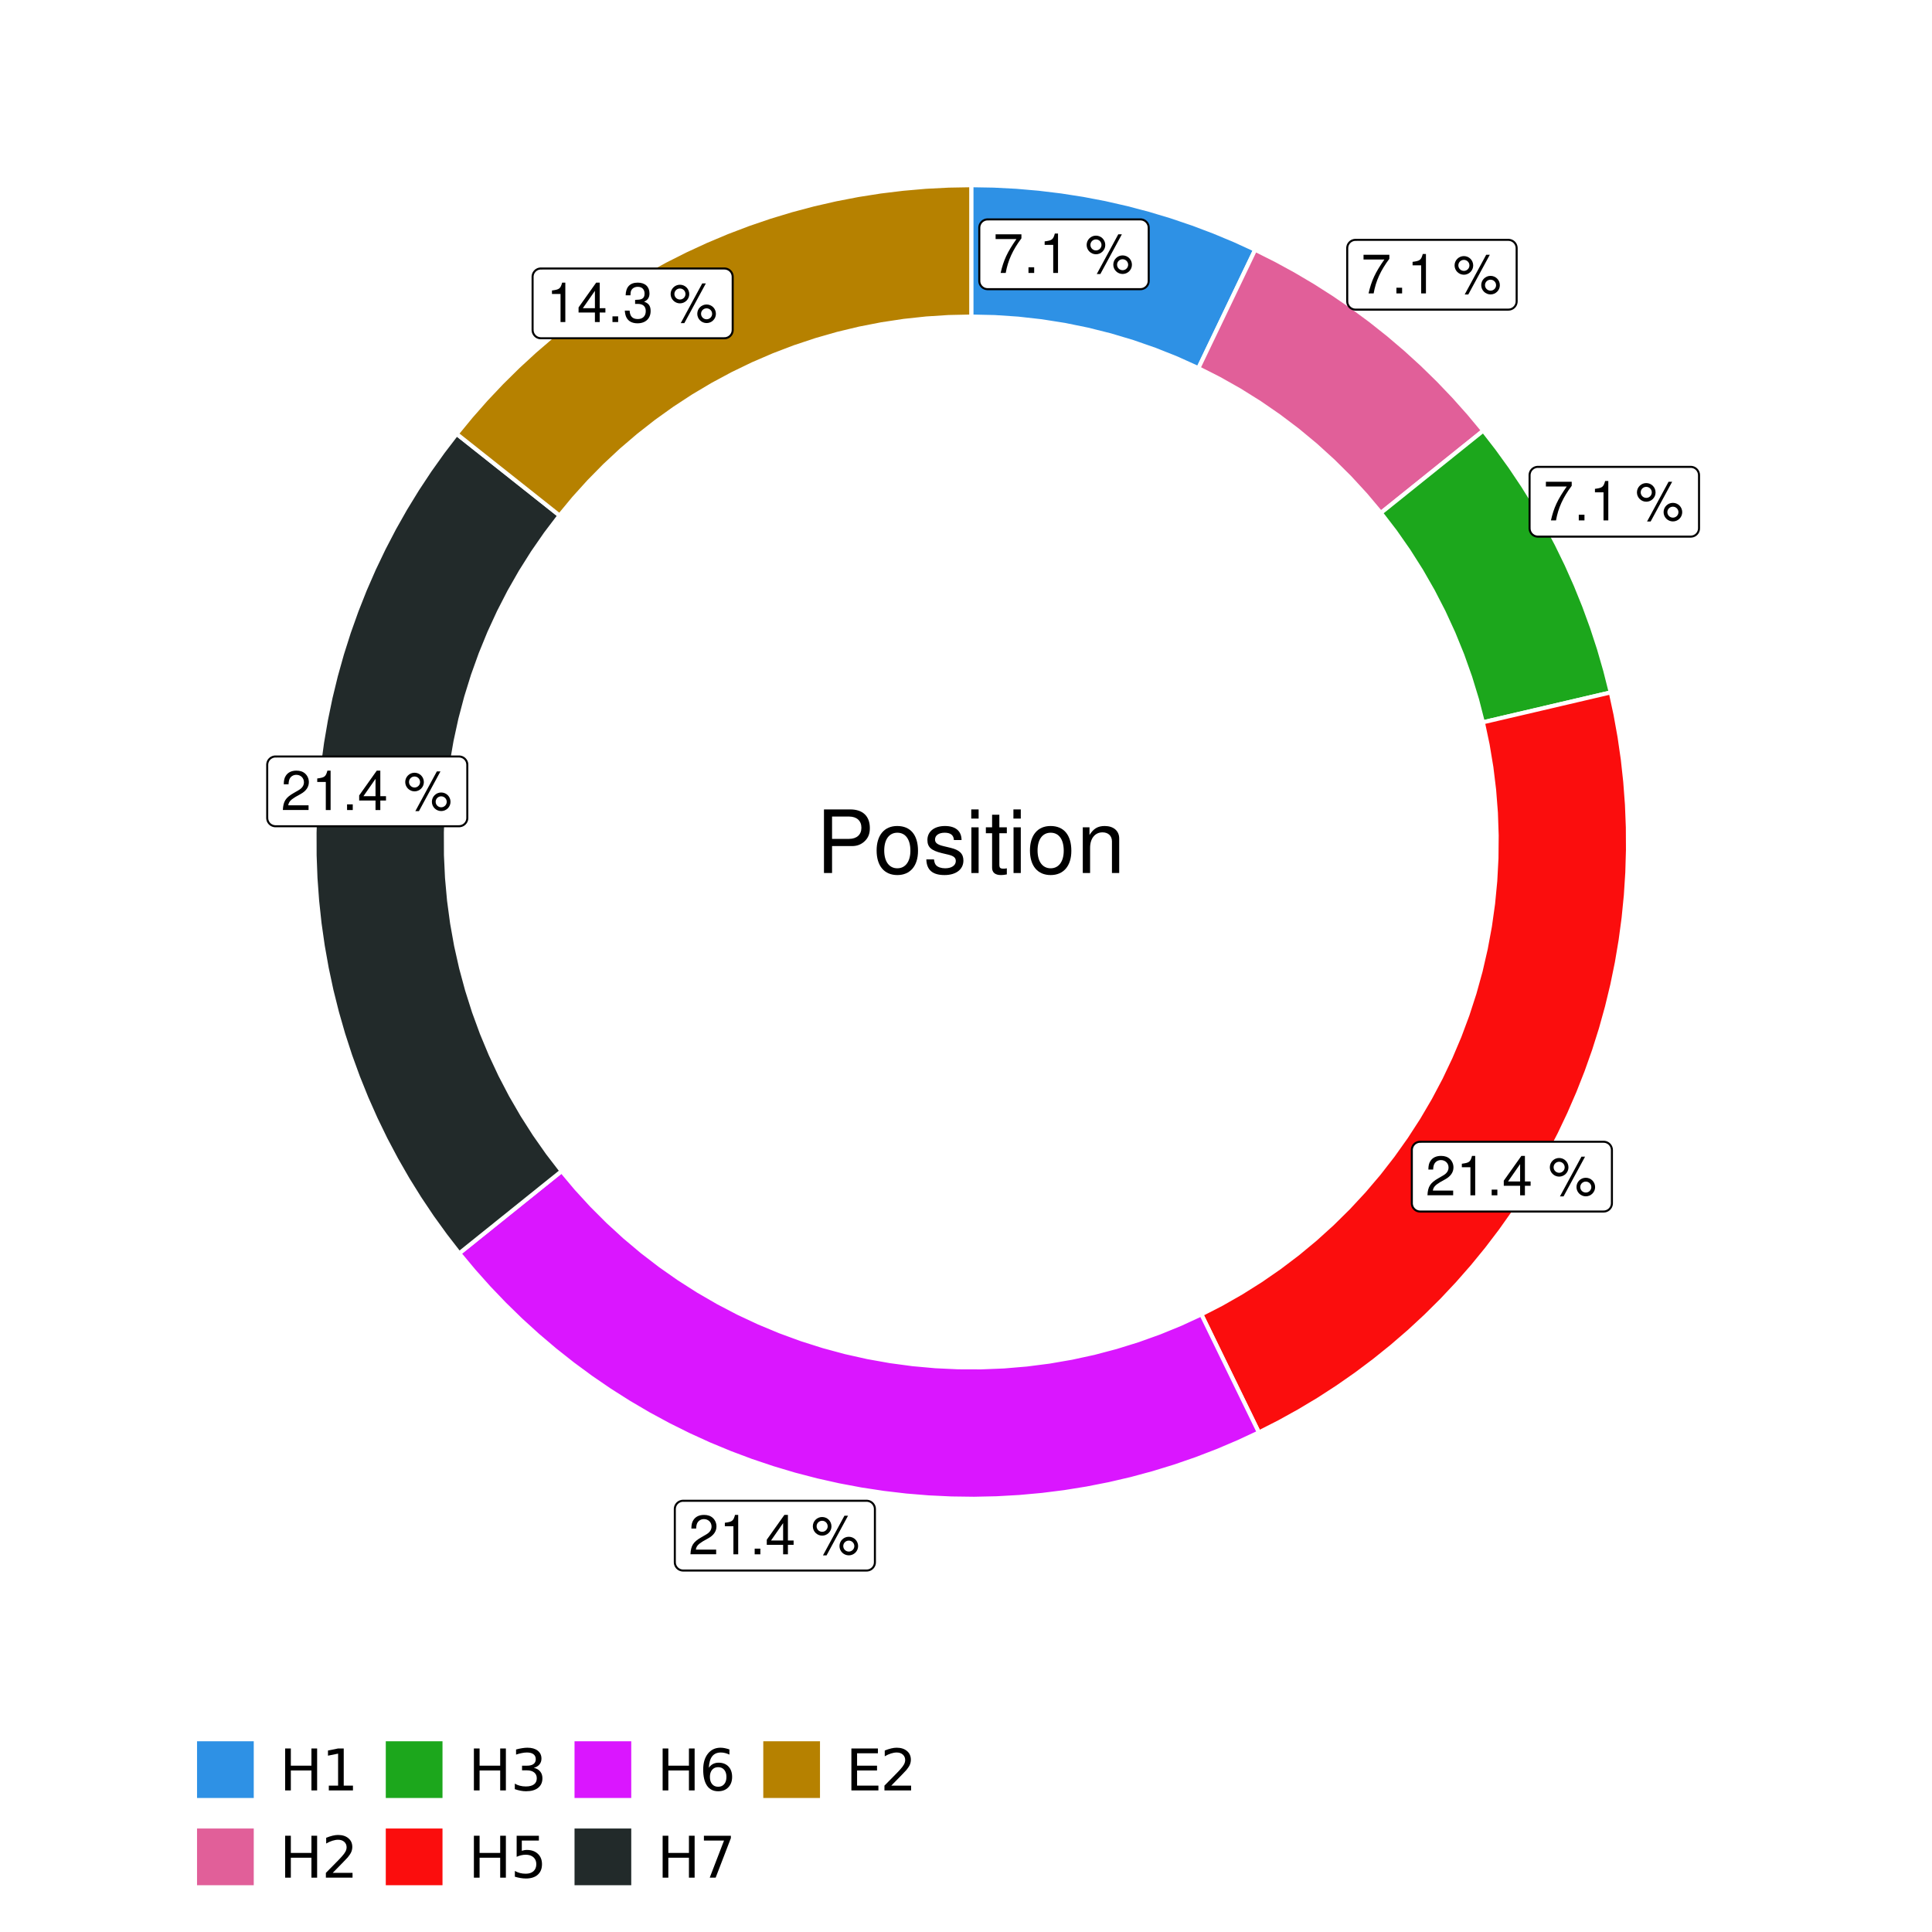 <?xml version="1.0" encoding="UTF-8"?>
<svg xmlns="http://www.w3.org/2000/svg" xmlns:xlink="http://www.w3.org/1999/xlink" width="504pt" height="504pt" viewBox="0 0 504 504" version="1.1">
<defs>
<g>
<symbol overflow="visible" id="glyph0-0">
<path style="stroke:none;" d=""/>
</symbol>
<symbol overflow="visible" id="glyph0-1">
<path style="stroke:none;" d="M 7.391 -10.078 L 0.656 -10.078 L 0.656 -8.844 L 6.094 -8.844 C 3.703 -5.422 2.719 -3.312 1.969 0 L 3.297 0 C 3.859 -3.234 5.125 -6 7.391 -9.031 Z M 7.391 -10.078 "/>
</symbol>
<symbol overflow="visible" id="glyph0-2">
<path style="stroke:none;" d="M 2.719 -1.484 L 1.234 -1.484 L 1.234 0 L 2.719 0 Z M 2.719 -1.484 "/>
</symbol>
<symbol overflow="visible" id="glyph0-3">
<path style="stroke:none;" d="M 3.688 -7.328 L 3.688 0 L 4.938 0 L 4.938 -10.281 L 4.109 -10.281 C 3.672 -8.703 3.391 -8.484 1.453 -8.234 L 1.453 -7.328 Z M 3.688 -7.328 "/>
</symbol>
<symbol overflow="visible" id="glyph0-4">
<path style="stroke:none;" d=""/>
</symbol>
<symbol overflow="visible" id="glyph0-5">
<path style="stroke:none;" d="M 2.828 -9.734 C 1.5 -9.734 0.406 -8.641 0.406 -7.312 C 0.406 -5.969 1.5 -4.875 2.844 -4.875 C 4.172 -4.875 5.266 -5.969 5.266 -7.281 C 5.266 -8.656 4.188 -9.734 2.828 -9.734 Z M 2.828 -8.75 C 3.641 -8.75 4.281 -8.109 4.281 -7.297 C 4.281 -6.516 3.625 -5.875 2.844 -5.875 C 2.047 -5.875 1.391 -6.516 1.391 -7.312 C 1.391 -8.109 2.031 -8.75 2.828 -8.75 Z M 8.656 -10.078 L 3.047 0.281 L 3.984 0.281 L 9.594 -10.078 Z M 9.781 -4.578 C 8.453 -4.578 7.359 -3.5 7.359 -2.156 C 7.359 -0.812 8.453 0.266 9.797 0.266 C 11.125 0.266 12.219 -0.812 12.219 -2.141 C 12.219 -3.5 11.141 -4.578 9.781 -4.578 Z M 9.781 -3.578 C 10.594 -3.578 11.234 -2.938 11.234 -2.141 C 11.234 -1.359 10.578 -0.719 9.797 -0.719 C 8.984 -0.719 8.344 -1.359 8.344 -2.156 C 8.344 -2.938 8.984 -3.578 9.781 -3.578 Z M 9.781 -3.578 "/>
</symbol>
<symbol overflow="visible" id="glyph0-6">
<path style="stroke:none;" d="M 7.188 -1.234 L 1.891 -1.234 C 2.016 -2.094 2.469 -2.625 3.719 -3.391 L 5.141 -4.188 C 6.547 -4.969 7.266 -6.016 7.266 -7.281 C 7.266 -8.141 6.922 -8.922 6.328 -9.484 C 5.734 -10.031 4.984 -10.281 4.031 -10.281 C 2.766 -10.281 1.812 -9.828 1.25 -8.938 C 0.891 -8.406 0.734 -7.766 0.719 -6.719 L 1.969 -6.719 C 2 -7.422 2.094 -7.828 2.266 -8.172 C 2.594 -8.797 3.234 -9.188 4 -9.188 C 5.141 -9.188 5.984 -8.359 5.984 -7.25 C 5.984 -6.422 5.516 -5.719 4.625 -5.203 L 3.312 -4.438 C 1.203 -3.234 0.594 -2.266 0.484 -0.016 L 7.188 -0.016 Z M 7.188 -1.234 "/>
</symbol>
<symbol overflow="visible" id="glyph0-7">
<path style="stroke:none;" d="M 4.656 -2.484 L 4.656 0 L 5.906 0 L 5.906 -2.484 L 7.391 -2.484 L 7.391 -3.609 L 5.906 -3.609 L 5.906 -10.281 L 4.984 -10.281 L 0.391 -3.812 L 0.391 -2.484 Z M 4.656 -3.609 L 1.5 -3.609 L 4.656 -8.141 Z M 4.656 -3.609 "/>
</symbol>
<symbol overflow="visible" id="glyph0-8">
<path style="stroke:none;" d="M 3.141 -4.734 L 3.828 -4.734 C 5.188 -4.734 5.922 -4.094 5.922 -2.859 C 5.922 -1.562 5.141 -0.781 3.844 -0.781 C 2.453 -0.781 1.797 -1.484 1.703 -2.984 L 0.453 -2.984 C 0.516 -2.156 0.656 -1.625 0.891 -1.172 C 1.422 -0.172 2.406 0.328 3.781 0.328 C 5.859 0.328 7.188 -0.922 7.188 -2.875 C 7.188 -4.188 6.703 -4.891 5.484 -5.312 C 6.422 -5.703 6.891 -6.406 6.891 -7.453 C 6.891 -9.219 5.75 -10.281 3.828 -10.281 C 1.797 -10.281 0.719 -9.141 0.672 -6.969 L 1.922 -6.969 C 1.938 -7.594 1.984 -7.953 2.141 -8.266 C 2.438 -8.844 3.062 -9.188 3.844 -9.188 C 4.953 -9.188 5.609 -8.516 5.609 -7.406 C 5.609 -6.688 5.359 -6.234 4.812 -6 C 4.469 -5.859 4.016 -5.797 3.141 -5.781 Z M 3.141 -4.734 "/>
</symbol>
<symbol overflow="visible" id="glyph1-0">
<path style="stroke:none;" d=""/>
</symbol>
<symbol overflow="visible" id="glyph1-1">
<path style="stroke:none;" d="M 4.188 -7.031 L 9.406 -7.031 C 10.703 -7.031 11.719 -7.422 12.609 -8.219 C 13.609 -9.125 14.047 -10.203 14.047 -11.719 C 14.047 -14.844 12.203 -16.594 8.922 -16.594 L 2.078 -16.594 L 2.078 0 L 4.188 0 Z M 4.188 -8.906 L 4.188 -14.734 L 8.609 -14.734 C 10.625 -14.734 11.844 -13.641 11.844 -11.812 C 11.844 -10 10.625 -8.906 8.609 -8.906 Z M 4.188 -8.906 "/>
</symbol>
<symbol overflow="visible" id="glyph1-2">
<path style="stroke:none;" d="M 6.188 -12.266 C 2.828 -12.266 0.812 -9.875 0.812 -5.875 C 0.812 -1.844 2.828 0.531 6.219 0.531 C 9.578 0.531 11.609 -1.859 11.609 -5.781 C 11.609 -9.922 9.656 -12.266 6.188 -12.266 Z M 6.219 -10.516 C 8.359 -10.516 9.625 -8.766 9.625 -5.812 C 9.625 -2.984 8.312 -1.234 6.219 -1.234 C 4.094 -1.234 2.797 -2.984 2.797 -5.875 C 2.797 -8.766 4.094 -10.516 6.219 -10.516 Z M 6.219 -10.516 "/>
</symbol>
<symbol overflow="visible" id="glyph1-3">
<path style="stroke:none;" d="M 9.969 -8.609 C 9.953 -10.953 8.406 -12.266 5.641 -12.266 C 2.875 -12.266 1.062 -10.844 1.062 -8.625 C 1.062 -6.766 2.031 -5.875 4.844 -5.188 L 6.625 -4.766 C 7.938 -4.438 8.469 -3.969 8.469 -3.125 C 8.469 -1.984 7.359 -1.234 5.688 -1.234 C 4.672 -1.234 3.797 -1.531 3.328 -2.031 C 3.031 -2.375 2.891 -2.703 2.781 -3.547 L 0.781 -3.547 C 0.859 -0.797 2.406 0.531 5.531 0.531 C 8.531 0.531 10.453 -0.953 10.453 -3.25 C 10.453 -5.031 9.453 -6.016 7.078 -6.578 L 5.266 -7.016 C 3.703 -7.375 3.047 -7.875 3.047 -8.719 C 3.047 -9.828 4.031 -10.516 5.578 -10.516 C 7.109 -10.516 7.922 -9.859 7.969 -8.609 Z M 9.969 -8.609 "/>
</symbol>
<symbol overflow="visible" id="glyph1-4">
<path style="stroke:none;" d="M 3.422 -11.922 L 1.531 -11.922 L 1.531 0 L 3.422 0 Z M 3.422 -16.594 L 1.5 -16.594 L 1.5 -14.203 L 3.422 -14.203 Z M 3.422 -16.594 "/>
</symbol>
<symbol overflow="visible" id="glyph1-5">
<path style="stroke:none;" d="M 5.781 -11.922 L 3.828 -11.922 L 3.828 -15.203 L 1.938 -15.203 L 1.938 -11.922 L 0.312 -11.922 L 0.312 -10.375 L 1.938 -10.375 L 1.938 -1.359 C 1.938 -0.141 2.75 0.531 4.234 0.531 C 4.734 0.531 5.141 0.484 5.781 0.359 L 5.781 -1.234 C 5.516 -1.156 5.266 -1.141 4.875 -1.141 C 4.047 -1.141 3.828 -1.359 3.828 -2.203 L 3.828 -10.375 L 5.781 -10.375 Z M 5.781 -11.922 "/>
</symbol>
<symbol overflow="visible" id="glyph1-6">
<path style="stroke:none;" d="M 1.594 -11.922 L 1.594 0 L 3.5 0 L 3.5 -6.578 C 3.5 -9.016 4.781 -10.609 6.734 -10.609 C 8.234 -10.609 9.203 -9.703 9.203 -8.266 L 9.203 0 L 11.094 0 L 11.094 -9.016 C 11.094 -11 9.609 -12.266 7.312 -12.266 C 5.531 -12.266 4.391 -11.594 3.344 -9.922 L 3.344 -11.922 Z M 1.594 -11.922 "/>
</symbol>
<symbol overflow="visible" id="glyph2-0">
<path style="stroke:none;" d="M 0.75 2.656 L 0.75 -10.578 L 8.25 -10.578 L 8.25 2.656 Z M 1.594 1.812 L 7.406 1.812 L 7.406 -9.734 L 1.594 -9.734 Z M 1.594 1.812 "/>
</symbol>
<symbol overflow="visible" id="glyph2-1">
<path style="stroke:none;" d="M 1.469 -10.938 L 2.953 -10.938 L 2.953 -6.453 L 8.328 -6.453 L 8.328 -10.938 L 9.812 -10.938 L 9.812 0 L 8.328 0 L 8.328 -5.203 L 2.953 -5.203 L 2.953 0 L 1.469 0 Z M 1.469 -10.938 "/>
</symbol>
<symbol overflow="visible" id="glyph2-2">
<path style="stroke:none;" d="M 1.859 -1.25 L 4.281 -1.25 L 4.281 -9.594 L 1.641 -9.062 L 1.641 -10.406 L 4.266 -10.938 L 5.75 -10.938 L 5.75 -1.25 L 8.156 -1.25 L 8.156 0 L 1.859 0 Z M 1.859 -1.25 "/>
</symbol>
<symbol overflow="visible" id="glyph2-3">
<path style="stroke:none;" d="M 2.875 -1.25 L 8.047 -1.25 L 8.047 0 L 1.094 0 L 1.094 -1.25 C 1.656 -1.82 2.422 -2.598 3.391 -3.578 C 4.359 -4.555 4.969 -5.191 5.219 -5.484 C 5.695 -6.016 6.031 -6.461 6.219 -6.828 C 6.406 -7.203 6.5 -7.566 6.5 -7.922 C 6.5 -8.504 6.297 -8.977 5.891 -9.344 C 5.484 -9.707 4.953 -9.891 4.297 -9.891 C 3.828 -9.891 3.332 -9.805 2.812 -9.641 C 2.301 -9.484 1.754 -9.238 1.172 -8.906 L 1.172 -10.406 C 1.766 -10.645 2.32 -10.828 2.844 -10.953 C 3.363 -11.078 3.836 -11.141 4.266 -11.141 C 5.398 -11.141 6.301 -10.852 6.969 -10.281 C 7.645 -9.719 7.984 -8.961 7.984 -8.016 C 7.984 -7.566 7.898 -7.141 7.734 -6.734 C 7.566 -6.328 7.258 -5.852 6.812 -5.312 C 6.688 -5.164 6.297 -4.754 5.641 -4.078 C 4.992 -3.398 4.07 -2.457 2.875 -1.25 Z M 2.875 -1.25 "/>
</symbol>
<symbol overflow="visible" id="glyph2-4">
<path style="stroke:none;" d="M 6.094 -5.891 C 6.801 -5.742 7.352 -5.43 7.75 -4.953 C 8.145 -4.473 8.344 -3.879 8.344 -3.172 C 8.344 -2.098 7.969 -1.266 7.219 -0.672 C 6.477 -0.078 5.426 0.219 4.062 0.219 C 3.602 0.219 3.129 0.172 2.641 0.078 C 2.16 -0.016 1.66 -0.148 1.141 -0.328 L 1.141 -1.766 C 1.555 -1.523 2.004 -1.344 2.484 -1.219 C 2.973 -1.094 3.484 -1.031 4.016 -1.031 C 4.941 -1.031 5.648 -1.211 6.141 -1.578 C 6.629 -1.941 6.875 -2.473 6.875 -3.172 C 6.875 -3.816 6.645 -4.32 6.188 -4.688 C 5.738 -5.051 5.113 -5.234 4.312 -5.234 L 3.031 -5.234 L 3.031 -6.453 L 4.359 -6.453 C 5.086 -6.453 5.645 -6.598 6.031 -6.891 C 6.414 -7.18 6.609 -7.598 6.609 -8.141 C 6.609 -8.703 6.41 -9.133 6.016 -9.438 C 5.617 -9.738 5.051 -9.891 4.312 -9.891 C 3.906 -9.891 3.469 -9.844 3 -9.75 C 2.539 -9.664 2.031 -9.531 1.469 -9.344 L 1.469 -10.672 C 2.031 -10.828 2.555 -10.941 3.047 -11.016 C 3.535 -11.098 4 -11.141 4.438 -11.141 C 5.562 -11.141 6.453 -10.883 7.109 -10.375 C 7.766 -9.863 8.094 -9.172 8.094 -8.297 C 8.094 -7.691 7.914 -7.18 7.562 -6.766 C 7.219 -6.348 6.727 -6.055 6.094 -5.891 Z M 6.094 -5.891 "/>
</symbol>
<symbol overflow="visible" id="glyph2-5">
<path style="stroke:none;" d="M 1.625 -10.938 L 7.422 -10.938 L 7.422 -9.688 L 2.969 -9.688 L 2.969 -7.016 C 3.188 -7.086 3.398 -7.141 3.609 -7.172 C 3.828 -7.211 4.047 -7.234 4.266 -7.234 C 5.484 -7.234 6.445 -6.895 7.156 -6.219 C 7.875 -5.551 8.234 -4.648 8.234 -3.516 C 8.234 -2.336 7.863 -1.422 7.125 -0.766 C 6.395 -0.109 5.363 0.219 4.031 0.219 C 3.57 0.219 3.102 0.176 2.625 0.094 C 2.156 0.02 1.664 -0.094 1.156 -0.25 L 1.156 -1.75 C 1.594 -1.508 2.047 -1.328 2.516 -1.203 C 2.984 -1.086 3.477 -1.031 4 -1.031 C 4.852 -1.031 5.523 -1.25 6.016 -1.688 C 6.504 -2.133 6.75 -2.742 6.75 -3.516 C 6.75 -4.273 6.504 -4.875 6.016 -5.312 C 5.523 -5.758 4.852 -5.984 4 -5.984 C 3.602 -5.984 3.207 -5.938 2.812 -5.844 C 2.426 -5.758 2.031 -5.625 1.625 -5.438 Z M 1.625 -10.938 "/>
</symbol>
<symbol overflow="visible" id="glyph2-6">
<path style="stroke:none;" d="M 4.953 -6.062 C 4.285 -6.062 3.758 -5.832 3.375 -5.375 C 2.988 -4.914 2.797 -4.297 2.797 -3.516 C 2.797 -2.723 2.988 -2.098 3.375 -1.641 C 3.758 -1.18 4.285 -0.953 4.953 -0.953 C 5.617 -0.953 6.145 -1.18 6.531 -1.641 C 6.914 -2.098 7.109 -2.723 7.109 -3.516 C 7.109 -4.297 6.914 -4.914 6.531 -5.375 C 6.145 -5.832 5.617 -6.062 4.953 -6.062 Z M 7.891 -10.688 L 7.891 -9.344 C 7.516 -9.52 7.141 -9.656 6.766 -9.75 C 6.391 -9.844 6.016 -9.891 5.641 -9.891 C 4.66 -9.891 3.91 -9.555 3.391 -8.891 C 2.879 -8.234 2.586 -7.238 2.516 -5.906 C 2.805 -6.332 3.164 -6.66 3.594 -6.891 C 4.031 -7.117 4.516 -7.234 5.047 -7.234 C 6.141 -7.234 7.004 -6.898 7.641 -6.234 C 8.273 -5.566 8.594 -4.66 8.594 -3.516 C 8.594 -2.391 8.258 -1.484 7.594 -0.797 C 6.938 -0.117 6.055 0.219 4.953 0.219 C 3.68 0.219 2.711 -0.266 2.047 -1.234 C 1.379 -2.211 1.047 -3.617 1.047 -5.453 C 1.047 -7.18 1.457 -8.562 2.281 -9.594 C 3.102 -10.625 4.203 -11.141 5.578 -11.141 C 5.953 -11.141 6.328 -11.098 6.703 -11.016 C 7.078 -10.941 7.473 -10.832 7.891 -10.688 Z M 7.891 -10.688 "/>
</symbol>
<symbol overflow="visible" id="glyph2-7">
<path style="stroke:none;" d="M 1.234 -10.938 L 8.266 -10.938 L 8.266 -10.312 L 4.297 0 L 2.75 0 L 6.484 -9.688 L 1.234 -9.688 Z M 1.234 -10.938 "/>
</symbol>
<symbol overflow="visible" id="glyph2-8">
<path style="stroke:none;" d="M 1.469 -10.938 L 8.391 -10.938 L 8.391 -9.688 L 2.953 -9.688 L 2.953 -6.453 L 8.156 -6.453 L 8.156 -5.203 L 2.953 -5.203 L 2.953 -1.25 L 8.516 -1.25 L 8.516 0 L 1.469 0 Z M 1.469 -10.938 "/>
</symbol>
</g>
<clipPath id="clip1">
  <path d="M 30.98 0 L 473.023 0 L 473.023 504 L 30.98 504 Z M 30.98 0 "/>
</clipPath>
<clipPath id="clip2">
  <path d="M 39.199 5.48 L 467.543 5.48 L 467.543 433.824 L 39.199 433.824 Z M 39.199 5.48 "/>
</clipPath>
</defs>
<g id="surface4">
<rect x="0" y="0" width="504" height="504" style="fill:rgb(100%,100%,100%);fill-opacity:1;stroke:none;"/>
<g clip-path="url(#clip1)" clip-rule="nonzero">
<path style="fill-rule:nonzero;fill:rgb(100%,100%,100%);fill-opacity:1;stroke-width:1.067;stroke-linecap:round;stroke-linejoin:round;stroke:rgb(100%,100%,100%);stroke-opacity:1;stroke-miterlimit:10;" d="M 30.98 504 L 473.023 504 L 473.023 0 L 30.98 0 Z M 30.98 504 "/>
</g>
<g clip-path="url(#clip2)" clip-rule="nonzero">
<path style=" stroke:none;fill-rule:nonzero;fill:rgb(100%,100%,100%);fill-opacity:1;" d="M 39.199 433.824 L 467.543 433.824 L 467.543 5.48 L 39.199 5.48 Z M 39.199 433.824 "/>
</g>
<path style="fill-rule:nonzero;fill:rgb(18.039%,56.863%,89.804%);fill-opacity:1;stroke-width:1.067;stroke-linecap:butt;stroke-linejoin:miter;stroke:rgb(100%,100%,100%);stroke-opacity:1;stroke-miterlimit:10;" d="M 312.621 96.047 L 315.582 89.867 L 318.547 83.688 L 324.469 71.328 L 327.434 65.148 L 322.078 62.691 L 316.641 60.426 L 311.129 58.344 L 305.551 56.453 L 299.91 54.754 L 294.211 53.254 L 288.469 51.945 L 282.684 50.84 L 276.859 49.934 L 271.012 49.227 L 265.145 48.719 L 259.262 48.414 L 253.371 48.312 L 253.371 82.582 L 259.496 82.719 L 265.609 83.129 L 271.695 83.812 L 277.746 84.766 L 283.75 85.992 L 289.691 87.48 L 295.562 89.238 L 301.348 91.254 L 307.039 93.523 Z M 312.621 96.047 "/>
<path style="fill-rule:nonzero;fill:rgb(88.235%,37.255%,60%);fill-opacity:1;stroke-width:1.067;stroke-linecap:butt;stroke-linejoin:miter;stroke:rgb(100%,100%,100%);stroke-opacity:1;stroke-miterlimit:10;" d="M 360.227 133.805 L 376.258 120.926 L 381.598 116.637 L 386.941 112.344 L 383.176 107.816 L 379.254 103.418 L 375.184 99.16 L 370.969 95.043 L 366.613 91.074 L 362.129 87.258 L 357.512 83.598 L 352.773 80.098 L 347.918 76.762 L 342.949 73.598 L 337.875 70.602 L 332.699 67.785 L 327.434 65.148 L 324.469 71.328 L 318.547 83.688 L 315.582 89.867 L 312.621 96.047 L 318.086 98.82 L 323.418 101.832 L 328.613 105.082 L 333.656 108.559 L 338.543 112.254 L 343.258 116.168 L 347.789 120.289 L 352.137 124.605 L 356.285 129.117 Z M 360.227 133.805 "/>
<path style="fill-rule:nonzero;fill:rgb(10.98%,65.49%,10.98%);fill-opacity:1;stroke-width:1.067;stroke-linecap:butt;stroke-linejoin:miter;stroke:rgb(100%,100%,100%);stroke-opacity:1;stroke-miterlimit:10;" d="M 386.836 188.43 L 393.512 186.867 L 400.184 185.309 L 406.855 183.746 L 413.531 182.184 L 420.203 180.625 L 418.762 174.914 L 417.129 169.254 L 415.297 163.652 L 413.277 158.121 L 411.066 152.66 L 408.672 147.277 L 406.09 141.98 L 403.332 136.777 L 400.395 131.668 L 397.281 126.668 L 394 121.773 L 390.551 117 L 386.941 112.344 L 381.598 116.637 L 376.258 120.926 L 360.227 133.805 L 363.957 138.664 L 367.465 143.688 L 370.746 148.863 L 373.793 154.18 L 376.598 159.625 L 379.156 165.191 L 381.465 170.867 L 383.516 176.637 L 385.309 182.496 Z M 386.836 188.43 "/>
<path style="fill-rule:nonzero;fill:rgb(98.431%,5.098%,5.098%);fill-opacity:1;stroke-width:1.067;stroke-linecap:butt;stroke-linejoin:miter;stroke:rgb(100%,100%,100%);stroke-opacity:1;stroke-miterlimit:10;" d="M 313.398 342.879 L 316.398 349.039 L 319.398 355.203 L 322.402 361.363 L 328.402 373.684 L 333.68 371.004 L 338.859 368.137 L 343.938 365.098 L 348.906 361.883 L 353.762 358.496 L 358.496 354.945 L 363.109 351.234 L 367.586 347.367 L 371.93 343.344 L 376.133 339.176 L 380.188 334.863 L 384.09 330.418 L 387.84 325.836 L 391.426 321.129 L 394.848 316.297 L 398.102 311.355 L 401.184 306.301 L 404.086 301.145 L 406.812 295.891 L 409.352 290.543 L 411.707 285.113 L 413.875 279.605 L 415.852 274.027 L 417.633 268.383 L 419.215 262.68 L 420.605 256.926 L 421.793 251.129 L 422.777 245.293 L 423.562 239.426 L 424.145 233.535 L 424.523 227.629 L 424.695 221.711 L 424.664 215.793 L 424.43 209.879 L 423.988 203.977 L 423.348 198.094 L 422.5 192.234 L 421.453 186.41 L 420.203 180.625 L 413.531 182.184 L 406.855 183.746 L 400.184 185.309 L 393.512 186.867 L 386.836 188.43 L 388.066 194.258 L 389.043 200.133 L 389.762 206.047 L 390.227 211.984 L 390.43 217.941 L 390.375 223.895 L 390.059 229.844 L 389.488 235.773 L 388.66 241.672 L 387.574 247.531 L 386.238 253.336 L 384.648 259.074 L 382.812 264.742 L 380.73 270.324 L 378.406 275.809 L 375.852 281.188 L 373.062 286.453 L 370.047 291.59 L 366.809 296.59 L 363.359 301.445 L 359.703 306.148 L 355.844 310.688 L 351.793 315.051 L 347.555 319.238 L 343.137 323.238 L 338.555 327.039 L 333.809 330.637 L 328.91 334.027 L 323.867 337.203 L 318.695 340.156 Z M 313.398 342.879 "/>
<path style="fill-rule:nonzero;fill:rgb(85.49%,8.627%,100%);fill-opacity:1;stroke-width:1.067;stroke-linecap:butt;stroke-linejoin:miter;stroke:rgb(100%,100%,100%);stroke-opacity:1;stroke-miterlimit:10;" d="M 146.512 305.5 L 141.168 309.789 L 135.828 314.082 L 119.797 326.961 L 123.582 331.508 L 127.523 335.926 L 131.617 340.203 L 135.852 344.336 L 140.23 348.32 L 144.742 352.152 L 149.383 355.824 L 154.148 359.336 L 159.031 362.68 L 164.027 365.852 L 169.129 368.852 L 174.332 371.672 L 179.633 374.309 L 185.016 376.766 L 190.484 379.031 L 196.027 381.109 L 201.637 382.992 L 207.309 384.684 L 213.039 386.176 L 218.812 387.469 L 224.629 388.562 L 230.48 389.453 L 236.359 390.145 L 242.258 390.629 L 248.172 390.91 L 254.09 390.988 L 260.008 390.859 L 265.914 390.527 L 271.809 389.992 L 277.684 389.254 L 283.527 388.312 L 289.332 387.172 L 295.098 385.832 L 300.812 384.289 L 306.473 382.555 L 312.066 380.621 L 317.59 378.5 L 323.039 376.184 L 328.402 373.684 L 322.402 361.363 L 319.398 355.203 L 316.398 349.039 L 313.398 342.879 L 307.988 345.371 L 302.473 347.625 L 296.867 349.637 L 291.176 351.402 L 285.418 352.922 L 279.598 354.188 L 273.727 355.203 L 267.82 355.957 L 261.883 356.457 L 255.93 356.699 L 249.973 356.68 L 244.023 356.402 L 238.09 355.867 L 232.188 355.074 L 226.324 354.027 L 220.512 352.727 L 214.762 351.172 L 209.082 349.371 L 203.488 347.324 L 197.988 345.035 L 192.594 342.512 L 187.312 339.754 L 182.156 336.77 L 177.137 333.566 L 172.258 330.145 L 167.535 326.52 L 162.973 322.688 L 158.582 318.664 L 154.367 314.449 L 150.344 310.059 Z M 146.512 305.5 "/>
<path style="fill-rule:nonzero;fill:rgb(13.333%,16.471%,16.471%);fill-opacity:1;stroke-width:1.067;stroke-linecap:butt;stroke-linejoin:miter;stroke:rgb(100%,100%,100%);stroke-opacity:1;stroke-miterlimit:10;" d="M 145.973 134.48 L 140.605 130.219 L 129.863 121.703 L 124.496 117.445 L 119.125 113.188 L 115.527 117.887 L 112.094 122.707 L 108.832 127.645 L 105.738 132.691 L 102.824 137.844 L 100.09 143.094 L 97.535 148.434 L 95.168 153.855 L 92.992 159.359 L 91.004 164.934 L 89.211 170.574 L 87.613 176.273 L 86.215 182.027 L 85.016 187.82 L 84.016 193.656 L 83.219 199.52 L 82.625 205.41 L 82.234 211.316 L 82.051 217.23 L 82.066 223.148 L 82.289 229.066 L 82.719 234.969 L 83.348 240.852 L 84.184 246.711 L 85.219 252.539 L 86.453 258.328 L 87.891 264.07 L 89.523 269.758 L 91.352 275.391 L 93.375 280.953 L 95.586 286.441 L 97.988 291.852 L 100.574 297.176 L 103.344 302.406 L 106.289 307.539 L 109.414 312.566 L 112.707 317.484 L 116.172 322.281 L 119.797 326.961 L 135.828 314.082 L 141.168 309.789 L 146.512 305.5 L 142.883 300.773 L 139.465 295.898 L 136.258 290.875 L 133.273 285.723 L 130.516 280.441 L 127.992 275.047 L 125.703 269.547 L 123.656 263.953 L 121.855 258.273 L 120.301 252.523 L 118.996 246.711 L 117.949 240.848 L 117.156 234.945 L 116.621 229.012 L 116.344 223.062 L 116.324 217.105 L 116.562 211.152 L 117.062 205.215 L 117.816 199.309 L 118.828 193.438 L 120.094 187.617 L 121.613 181.855 L 123.379 176.168 L 125.391 170.562 L 127.645 165.047 L 130.137 159.637 L 132.859 154.34 L 135.812 149.164 L 138.984 144.125 L 142.375 139.227 Z M 145.973 134.48 "/>
<path style="fill-rule:nonzero;fill:rgb(71.373%,50.588%,0%);fill-opacity:1;stroke-width:1.067;stroke-linecap:butt;stroke-linejoin:miter;stroke:rgb(100%,100%,100%);stroke-opacity:1;stroke-miterlimit:10;" d="M 253.371 82.582 L 253.371 48.312 L 247.438 48.418 L 241.512 48.723 L 235.602 49.238 L 229.715 49.953 L 223.852 50.875 L 218.027 52 L 212.246 53.324 L 206.512 54.848 L 200.836 56.566 L 195.219 58.484 L 189.676 60.594 L 184.207 62.895 L 178.82 65.383 L 173.523 68.055 L 168.324 70.91 L 163.227 73.945 L 158.234 77.152 L 153.359 80.531 L 148.602 84.078 L 143.973 87.785 L 139.473 91.652 L 135.109 95.672 L 130.887 99.84 L 126.812 104.152 L 122.891 108.602 L 119.125 113.188 L 124.496 117.445 L 129.863 121.703 L 140.605 130.219 L 145.973 134.48 L 149.723 129.953 L 153.664 125.594 L 157.785 121.406 L 162.082 117.402 L 166.551 113.582 L 171.176 109.961 L 175.953 106.539 L 180.871 103.324 L 185.922 100.324 L 191.098 97.543 L 196.391 94.984 L 201.785 92.66 L 207.273 90.562 L 212.852 88.707 L 218.5 87.09 L 224.211 85.719 L 229.98 84.594 L 235.789 83.715 L 241.633 83.086 L 247.496 82.707 Z M 253.371 82.582 "/>
<path style="fill-rule:nonzero;fill:rgb(100%,100%,100%);fill-opacity:1;stroke-width:0.533;stroke-linecap:round;stroke-linejoin:round;stroke:rgb(0%,0%,0%);stroke-opacity:1;stroke-miterlimit:10;" d="M 257.625 75.438 L 297.504 75.438 L 297.418 75.434 L 297.766 75.422 L 298.105 75.352 L 298.43 75.227 L 298.73 75.055 L 299 74.832 L 299.23 74.574 L 299.418 74.281 L 299.555 73.961 L 299.637 73.621 L 299.664 73.277 L 299.664 59.395 L 299.637 59.051 L 299.555 58.711 L 299.418 58.391 L 299.23 58.098 L 299 57.84 L 298.73 57.617 L 298.43 57.445 L 298.105 57.32 L 297.766 57.25 L 297.504 57.234 L 257.625 57.234 L 257.887 57.25 L 257.539 57.238 L 257.191 57.281 L 256.859 57.375 L 256.547 57.527 L 256.258 57.723 L 256.008 57.965 L 255.801 58.242 L 255.637 58.551 L 255.527 58.879 L 255.473 59.223 L 255.465 59.395 L 255.465 73.277 L 255.473 73.102 L 255.473 73.449 L 255.527 73.793 L 255.637 74.121 L 255.801 74.43 L 256.008 74.707 L 256.258 74.949 L 256.547 75.148 L 256.859 75.297 L 257.191 75.391 L 257.539 75.434 Z M 257.625 75.438 "/>
<g style="fill:rgb(0%,0%,0%);fill-opacity:1;">
  <use xlink:href="#glyph0-1" x="259.066" y="71.206"/>
  <use xlink:href="#glyph0-2" x="267.066" y="71.206"/>
  <use xlink:href="#glyph0-3" x="271.066" y="71.206"/>
  <use xlink:href="#glyph0-4" x="279.066" y="71.206"/>
  <use xlink:href="#glyph0-5" x="283.066" y="71.206"/>
</g>
<path style="fill-rule:nonzero;fill:rgb(100%,100%,100%);fill-opacity:1;stroke-width:0.533;stroke-linecap:round;stroke-linejoin:round;stroke:rgb(0%,0%,0%);stroke-opacity:1;stroke-miterlimit:10;" d="M 353.609 80.773 L 393.488 80.773 L 393.402 80.77 L 393.75 80.754 L 394.09 80.688 L 394.414 80.562 L 394.715 80.391 L 394.984 80.168 L 395.215 79.91 L 395.402 79.617 L 395.535 79.297 L 395.621 78.957 L 395.648 78.613 L 395.648 64.73 L 395.621 64.387 L 395.535 64.047 L 395.402 63.727 L 395.215 63.434 L 394.984 63.172 L 394.715 62.953 L 394.414 62.781 L 394.09 62.656 L 393.75 62.586 L 393.488 62.57 L 353.609 62.57 L 353.867 62.586 L 353.52 62.574 L 353.176 62.613 L 352.844 62.711 L 352.527 62.859 L 352.242 63.059 L 351.992 63.301 L 351.781 63.578 L 351.621 63.887 L 351.512 64.215 L 351.457 64.559 L 351.449 64.73 L 351.449 78.613 L 351.457 78.438 L 351.457 78.785 L 351.512 79.129 L 351.621 79.457 L 351.781 79.766 L 351.992 80.043 L 352.242 80.285 L 352.527 80.48 L 352.844 80.633 L 353.176 80.727 L 353.52 80.77 Z M 353.609 80.773 "/>
<g style="fill:rgb(0%,0%,0%);fill-opacity:1;">
  <use xlink:href="#glyph0-1" x="355.047" y="76.542"/>
  <use xlink:href="#glyph0-2" x="363.047" y="76.542"/>
  <use xlink:href="#glyph0-3" x="367.047" y="76.542"/>
  <use xlink:href="#glyph0-4" x="375.047" y="76.542"/>
  <use xlink:href="#glyph0-5" x="379.047" y="76.542"/>
</g>
<path style="fill-rule:nonzero;fill:rgb(100%,100%,100%);fill-opacity:1;stroke-width:0.533;stroke-linecap:round;stroke-linejoin:round;stroke:rgb(0%,0%,0%);stroke-opacity:1;stroke-miterlimit:10;" d="M 401.18 139.988 L 441.062 139.988 L 440.973 139.988 L 441.32 139.973 L 441.664 139.902 L 441.988 139.781 L 442.289 139.605 L 442.559 139.387 L 442.789 139.125 L 442.973 138.832 L 443.109 138.512 L 443.195 138.176 L 443.223 137.828 L 443.223 123.949 L 443.195 123.602 L 443.109 123.266 L 442.973 122.945 L 442.789 122.652 L 442.559 122.391 L 442.289 122.172 L 441.988 121.996 L 441.664 121.875 L 441.32 121.805 L 441.062 121.789 L 401.18 121.789 L 401.441 121.805 L 401.094 121.789 L 400.75 121.832 L 400.414 121.93 L 400.102 122.078 L 399.816 122.277 L 399.566 122.516 L 399.355 122.793 L 399.195 123.102 L 399.086 123.434 L 399.027 123.773 L 399.02 123.949 L 399.02 137.828 L 399.027 137.656 L 399.027 138.004 L 399.086 138.344 L 399.195 138.676 L 399.355 138.984 L 399.566 139.262 L 399.816 139.5 L 400.102 139.699 L 400.414 139.848 L 400.75 139.945 L 401.094 139.988 Z M 401.18 139.988 "/>
<g style="fill:rgb(0%,0%,0%);fill-opacity:1;">
  <use xlink:href="#glyph0-1" x="402.621" y="135.757"/>
  <use xlink:href="#glyph0-2" x="410.621" y="135.757"/>
  <use xlink:href="#glyph0-3" x="414.621" y="135.757"/>
  <use xlink:href="#glyph0-4" x="422.621" y="135.757"/>
  <use xlink:href="#glyph0-5" x="426.621" y="135.757"/>
</g>
<path style="fill-rule:nonzero;fill:rgb(100%,100%,100%);fill-opacity:1;stroke-width:0.533;stroke-linecap:round;stroke-linejoin:round;stroke:rgb(0%,0%,0%);stroke-opacity:1;stroke-miterlimit:10;" d="M 370.461 316.051 L 418.34 316.051 L 418.254 316.047 L 418.602 316.035 L 418.941 315.965 L 419.266 315.84 L 419.566 315.668 L 419.836 315.449 L 420.066 315.188 L 420.254 314.895 L 420.387 314.574 L 420.473 314.238 L 420.5 313.891 L 420.5 300.012 L 420.473 299.664 L 420.387 299.324 L 420.254 299.008 L 420.066 298.711 L 419.836 298.453 L 419.566 298.23 L 419.266 298.059 L 418.941 297.934 L 418.602 297.867 L 418.34 297.852 L 370.461 297.852 L 370.719 297.867 L 370.371 297.852 L 370.027 297.895 L 369.695 297.992 L 369.379 298.141 L 369.094 298.336 L 368.844 298.578 L 368.633 298.855 L 368.473 299.164 L 368.363 299.492 L 368.305 299.836 L 368.301 300.012 L 368.301 313.891 L 368.305 313.715 L 368.305 314.062 L 368.363 314.406 L 368.473 314.738 L 368.633 315.043 L 368.844 315.32 L 369.094 315.562 L 369.379 315.762 L 369.695 315.91 L 370.027 316.008 L 370.371 316.047 Z M 370.461 316.051 "/>
<g style="fill:rgb(0%,0%,0%);fill-opacity:1;">
  <use xlink:href="#glyph0-6" x="371.898" y="311.819"/>
  <use xlink:href="#glyph0-3" x="379.898" y="311.819"/>
  <use xlink:href="#glyph0-2" x="387.898" y="311.819"/>
  <use xlink:href="#glyph0-7" x="391.898" y="311.819"/>
  <use xlink:href="#glyph0-4" x="399.898" y="311.819"/>
  <use xlink:href="#glyph0-5" x="403.898" y="311.819"/>
</g>
<path style="fill-rule:nonzero;fill:rgb(100%,100%,100%);fill-opacity:1;stroke-width:0.533;stroke-linecap:round;stroke-linejoin:round;stroke:rgb(0%,0%,0%);stroke-opacity:1;stroke-miterlimit:10;" d="M 178.199 409.703 L 226.078 409.703 L 225.992 409.703 L 226.34 409.688 L 226.68 409.617 L 227.004 409.496 L 227.305 409.32 L 227.574 409.102 L 227.805 408.84 L 227.992 408.547 L 228.129 408.227 L 228.211 407.891 L 228.238 407.543 L 228.238 393.664 L 228.211 393.316 L 228.129 392.98 L 227.992 392.66 L 227.805 392.367 L 227.574 392.105 L 227.305 391.887 L 227.004 391.711 L 226.68 391.59 L 226.34 391.52 L 226.078 391.504 L 178.199 391.504 L 178.457 391.52 L 178.109 391.504 L 177.766 391.547 L 177.434 391.645 L 177.117 391.793 L 176.832 391.992 L 176.582 392.23 L 176.371 392.508 L 176.211 392.816 L 176.102 393.148 L 176.047 393.488 L 176.039 393.664 L 176.039 407.543 L 176.047 407.371 L 176.047 407.719 L 176.102 408.062 L 176.211 408.391 L 176.371 408.699 L 176.582 408.977 L 176.832 409.219 L 177.117 409.414 L 177.434 409.562 L 177.766 409.66 L 178.109 409.703 Z M 178.199 409.703 "/>
<g style="fill:rgb(0%,0%,0%);fill-opacity:1;">
  <use xlink:href="#glyph0-6" x="179.637" y="405.476"/>
  <use xlink:href="#glyph0-3" x="187.637" y="405.476"/>
  <use xlink:href="#glyph0-2" x="195.637" y="405.476"/>
  <use xlink:href="#glyph0-7" x="199.637" y="405.476"/>
  <use xlink:href="#glyph0-4" x="207.637" y="405.476"/>
  <use xlink:href="#glyph0-5" x="211.637" y="405.476"/>
</g>
<path style="fill-rule:nonzero;fill:rgb(100%,100%,100%);fill-opacity:1;stroke-width:0.533;stroke-linecap:round;stroke-linejoin:round;stroke:rgb(0%,0%,0%);stroke-opacity:1;stroke-miterlimit:10;" d="M 71.867 215.543 L 119.746 215.543 L 119.66 215.543 L 120.008 215.527 L 120.348 215.457 L 120.672 215.336 L 120.973 215.16 L 121.242 214.941 L 121.473 214.68 L 121.66 214.387 L 121.797 214.066 L 121.879 213.73 L 121.906 213.383 L 121.906 199.504 L 121.879 199.156 L 121.797 198.82 L 121.66 198.5 L 121.473 198.207 L 121.242 197.945 L 120.973 197.727 L 120.672 197.551 L 120.348 197.43 L 120.008 197.359 L 119.746 197.344 L 71.867 197.344 L 72.125 197.359 L 71.777 197.344 L 71.434 197.387 L 71.102 197.484 L 70.785 197.633 L 70.5 197.832 L 70.25 198.07 L 70.039 198.348 L 69.879 198.656 L 69.77 198.988 L 69.715 199.328 L 69.707 199.504 L 69.707 213.383 L 69.715 213.211 L 69.715 213.559 L 69.77 213.902 L 69.879 214.23 L 70.039 214.539 L 70.25 214.816 L 70.5 215.059 L 70.785 215.254 L 71.102 215.402 L 71.434 215.5 L 71.777 215.543 Z M 71.867 215.543 "/>
<g style="fill:rgb(0%,0%,0%);fill-opacity:1;">
  <use xlink:href="#glyph0-6" x="73.305" y="211.315"/>
  <use xlink:href="#glyph0-3" x="81.305" y="211.315"/>
  <use xlink:href="#glyph0-2" x="89.305" y="211.315"/>
  <use xlink:href="#glyph0-7" x="93.305" y="211.315"/>
  <use xlink:href="#glyph0-4" x="101.305" y="211.315"/>
  <use xlink:href="#glyph0-5" x="105.305" y="211.315"/>
</g>
<path style="fill-rule:nonzero;fill:rgb(100%,100%,100%);fill-opacity:1;stroke-width:0.533;stroke-linecap:round;stroke-linejoin:round;stroke:rgb(0%,0%,0%);stroke-opacity:1;stroke-miterlimit:10;" d="M 141.098 88.242 L 188.977 88.242 L 188.891 88.238 L 189.238 88.227 L 189.578 88.156 L 189.902 88.031 L 190.203 87.859 L 190.473 87.641 L 190.703 87.379 L 190.891 87.086 L 191.027 86.766 L 191.109 86.426 L 191.137 86.082 L 191.137 72.199 L 191.109 71.855 L 191.027 71.516 L 190.891 71.195 L 190.703 70.902 L 190.473 70.645 L 190.203 70.422 L 189.902 70.25 L 189.578 70.125 L 189.238 70.059 L 188.977 70.043 L 141.098 70.043 L 141.359 70.059 L 141.012 70.043 L 140.664 70.086 L 140.332 70.18 L 140.016 70.332 L 139.73 70.527 L 139.48 70.77 L 139.273 71.047 L 139.109 71.355 L 139 71.684 L 138.945 72.027 L 138.938 72.199 L 138.938 86.082 L 138.945 85.906 L 138.945 86.254 L 139 86.598 L 139.109 86.926 L 139.273 87.234 L 139.48 87.512 L 139.73 87.754 L 140.016 87.953 L 140.332 88.102 L 140.664 88.199 L 141.012 88.238 Z M 141.098 88.242 "/>
<g style="fill:rgb(0%,0%,0%);fill-opacity:1;">
  <use xlink:href="#glyph0-3" x="142.539" y="84.011"/>
  <use xlink:href="#glyph0-7" x="150.539" y="84.011"/>
  <use xlink:href="#glyph0-2" x="158.539" y="84.011"/>
  <use xlink:href="#glyph0-8" x="162.539" y="84.011"/>
  <use xlink:href="#glyph0-4" x="170.539" y="84.011"/>
  <use xlink:href="#glyph0-5" x="174.539" y="84.011"/>
</g>
<g style="fill:rgb(0%,0%,0%);fill-opacity:1;">
  <use xlink:href="#glyph1-1" x="212.871" y="227.746"/>
  <use xlink:href="#glyph1-2" x="227.871" y="227.746"/>
  <use xlink:href="#glyph1-3" x="240.871" y="227.746"/>
  <use xlink:href="#glyph1-4" x="251.871" y="227.746"/>
  <use xlink:href="#glyph1-5" x="256.871" y="227.746"/>
  <use xlink:href="#glyph1-4" x="262.871" y="227.746"/>
  <use xlink:href="#glyph1-2" x="267.871" y="227.746"/>
  <use xlink:href="#glyph1-6" x="280.871" y="227.746"/>
</g>
<path style=" stroke:none;fill-rule:nonzero;fill:rgb(100%,100%,100%);fill-opacity:1;" d="M 39.199 498.52 L 245.113 498.52 L 245.113 447.52 L 39.199 447.52 Z M 39.199 498.52 "/>
<path style=" stroke:none;fill-rule:nonzero;fill:rgb(100%,100%,100%);fill-opacity:1;" d="M 50.156 470.281 L 67.438 470.281 L 67.438 453 L 50.156 453 Z M 50.156 470.281 "/>
<path style="fill-rule:nonzero;fill:rgb(18.039%,56.863%,89.804%);fill-opacity:1;stroke-width:1.067;stroke-linecap:butt;stroke-linejoin:miter;stroke:rgb(100%,100%,100%);stroke-opacity:1;stroke-miterlimit:10;" d="M 50.867 469.574 L 66.73 469.574 L 66.73 453.711 L 50.867 453.711 Z M 50.867 469.574 "/>
<path style=" stroke:none;fill-rule:nonzero;fill:rgb(100%,100%,100%);fill-opacity:1;" d="M 50.156 493.043 L 67.438 493.043 L 67.438 475.762 L 50.156 475.762 Z M 50.156 493.043 "/>
<path style="fill-rule:nonzero;fill:rgb(88.235%,37.255%,60%);fill-opacity:1;stroke-width:1.067;stroke-linecap:butt;stroke-linejoin:miter;stroke:rgb(100%,100%,100%);stroke-opacity:1;stroke-miterlimit:10;" d="M 50.867 492.332 L 66.73 492.332 L 66.73 476.469 L 50.867 476.469 Z M 50.867 492.332 "/>
<path style=" stroke:none;fill-rule:nonzero;fill:rgb(100%,100%,100%);fill-opacity:1;" d="M 99.395 470.281 L 116.676 470.281 L 116.676 453 L 99.395 453 Z M 99.395 470.281 "/>
<path style="fill-rule:nonzero;fill:rgb(10.98%,65.49%,10.98%);fill-opacity:1;stroke-width:1.067;stroke-linecap:butt;stroke-linejoin:miter;stroke:rgb(100%,100%,100%);stroke-opacity:1;stroke-miterlimit:10;" d="M 100.105 469.574 L 115.969 469.574 L 115.969 453.711 L 100.105 453.711 Z M 100.105 469.574 "/>
<path style=" stroke:none;fill-rule:nonzero;fill:rgb(100%,100%,100%);fill-opacity:1;" d="M 99.395 493.043 L 116.676 493.043 L 116.676 475.762 L 99.395 475.762 Z M 99.395 493.043 "/>
<path style="fill-rule:nonzero;fill:rgb(98.431%,5.098%,5.098%);fill-opacity:1;stroke-width:1.067;stroke-linecap:butt;stroke-linejoin:miter;stroke:rgb(100%,100%,100%);stroke-opacity:1;stroke-miterlimit:10;" d="M 100.105 492.332 L 115.969 492.332 L 115.969 476.469 L 100.105 476.469 Z M 100.105 492.332 "/>
<path style=" stroke:none;fill-rule:nonzero;fill:rgb(100%,100%,100%);fill-opacity:1;" d="M 148.633 470.281 L 165.914 470.281 L 165.914 453 L 148.633 453 Z M 148.633 470.281 "/>
<path style="fill-rule:nonzero;fill:rgb(85.49%,8.627%,100%);fill-opacity:1;stroke-width:1.067;stroke-linecap:butt;stroke-linejoin:miter;stroke:rgb(100%,100%,100%);stroke-opacity:1;stroke-miterlimit:10;" d="M 149.344 469.574 L 165.207 469.574 L 165.207 453.711 L 149.344 453.711 Z M 149.344 469.574 "/>
<path style=" stroke:none;fill-rule:nonzero;fill:rgb(100%,100%,100%);fill-opacity:1;" d="M 148.633 493.043 L 165.914 493.043 L 165.914 475.762 L 148.633 475.762 Z M 148.633 493.043 "/>
<path style="fill-rule:nonzero;fill:rgb(13.333%,16.471%,16.471%);fill-opacity:1;stroke-width:1.067;stroke-linecap:butt;stroke-linejoin:miter;stroke:rgb(100%,100%,100%);stroke-opacity:1;stroke-miterlimit:10;" d="M 149.344 492.332 L 165.207 492.332 L 165.207 476.469 L 149.344 476.469 Z M 149.344 492.332 "/>
<path style=" stroke:none;fill-rule:nonzero;fill:rgb(100%,100%,100%);fill-opacity:1;" d="M 197.875 470.281 L 215.156 470.281 L 215.156 453 L 197.875 453 Z M 197.875 470.281 "/>
<path style="fill-rule:nonzero;fill:rgb(71.373%,50.588%,0%);fill-opacity:1;stroke-width:1.067;stroke-linecap:butt;stroke-linejoin:miter;stroke:rgb(100%,100%,100%);stroke-opacity:1;stroke-miterlimit:10;" d="M 198.582 469.574 L 214.445 469.574 L 214.445 453.711 L 198.582 453.711 Z M 198.582 469.574 "/>
<g style="fill:rgb(0%,0%,0%);fill-opacity:1;">
  <use xlink:href="#glyph2-1" x="72.918" y="467.064"/>
  <use xlink:href="#glyph2-2" x="83.918" y="467.064"/>
</g>
<g style="fill:rgb(0%,0%,0%);fill-opacity:1;">
  <use xlink:href="#glyph2-1" x="72.918" y="489.826"/>
  <use xlink:href="#glyph2-3" x="83.918" y="489.826"/>
</g>
<g style="fill:rgb(0%,0%,0%);fill-opacity:1;">
  <use xlink:href="#glyph2-1" x="122.156" y="467.064"/>
  <use xlink:href="#glyph2-4" x="133.156" y="467.064"/>
</g>
<g style="fill:rgb(0%,0%,0%);fill-opacity:1;">
  <use xlink:href="#glyph2-1" x="122.156" y="489.826"/>
  <use xlink:href="#glyph2-5" x="133.156" y="489.826"/>
</g>
<g style="fill:rgb(0%,0%,0%);fill-opacity:1;">
  <use xlink:href="#glyph2-1" x="171.395" y="467.064"/>
  <use xlink:href="#glyph2-6" x="182.395" y="467.064"/>
</g>
<g style="fill:rgb(0%,0%,0%);fill-opacity:1;">
  <use xlink:href="#glyph2-1" x="171.395" y="489.826"/>
  <use xlink:href="#glyph2-7" x="182.395" y="489.826"/>
</g>
<g style="fill:rgb(0%,0%,0%);fill-opacity:1;">
  <use xlink:href="#glyph2-8" x="220.633" y="467.064"/>
  <use xlink:href="#glyph2-3" x="229.633" y="467.064"/>
</g>
</g>
</svg>
